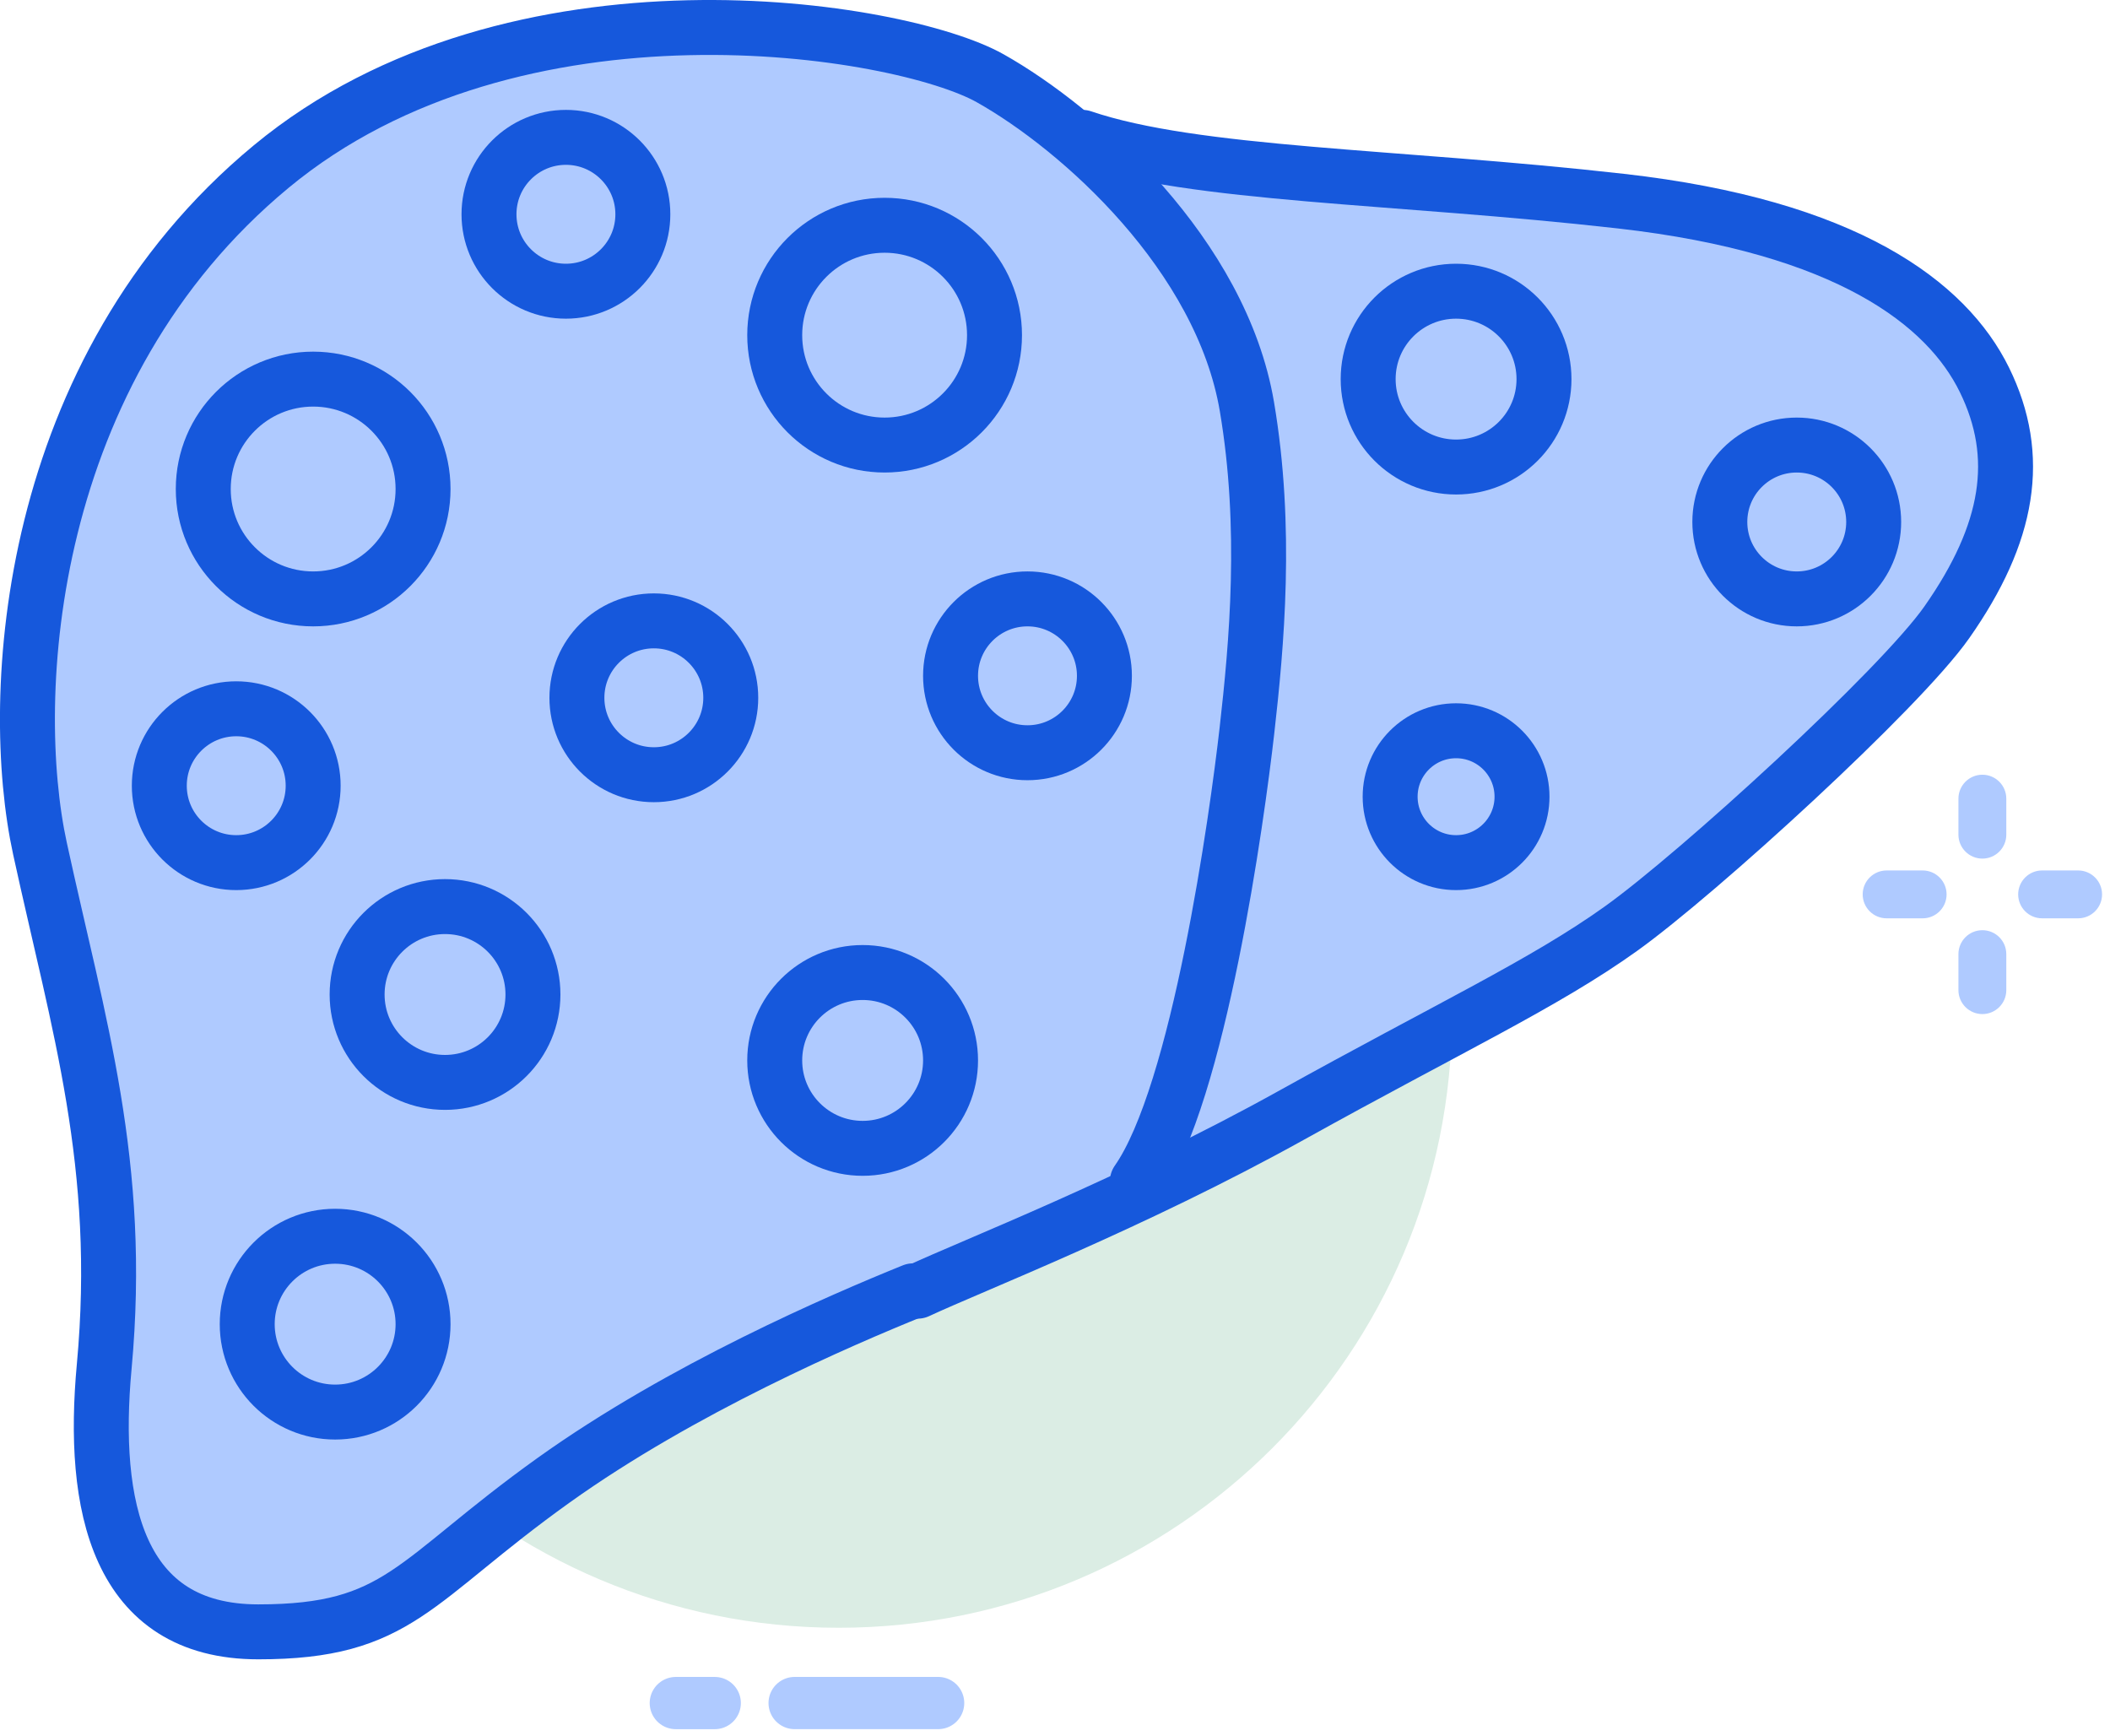 <svg width="96" height="79" viewBox="0 0 96 79" fill="none" xmlns="http://www.w3.org/2000/svg">
<path d="M38.156 74.064C53.568 74.064 66.062 61.57 66.062 46.157C66.062 30.744 53.568 18.25 38.156 18.25C22.743 18.25 10.248 30.744 10.248 46.157C10.248 61.57 22.743 74.064 38.156 74.064Z" fill="#DBEDE4"/>
<path d="M90.193 39.067C89.592 39.067 89.104 38.579 89.104 37.978V36.339C89.104 35.738 89.592 35.25 90.193 35.25C90.795 35.25 91.282 35.738 91.282 36.339V37.978C91.282 38.579 90.795 39.067 90.193 39.067Z" fill="#AFCAFF"/>
<path d="M90.193 46.141C89.592 46.141 89.104 45.653 89.104 45.052V43.413C89.104 42.811 89.592 42.324 90.193 42.324C90.795 42.324 91.282 42.811 91.282 43.413V45.052C91.282 45.653 90.795 46.141 90.193 46.141Z" fill="#AFCAFF"/>
<path d="M94.55 41.784H92.911C92.309 41.784 91.822 41.297 91.822 40.695C91.822 40.094 92.309 39.606 92.911 39.606H94.55C95.151 39.606 95.639 40.094 95.639 40.695C95.639 41.297 95.151 41.784 94.55 41.784Z" fill="#AFCAFF"/>
<path d="M87.476 41.784H85.837C85.236 41.784 84.748 41.297 84.748 40.695C84.748 40.094 85.236 39.606 85.837 39.606H87.476C88.077 39.606 88.565 40.094 88.565 40.695C88.565 41.297 88.077 41.784 87.476 41.784Z" fill="#AFCAFF"/>
<path d="M36.154 77.489H42.683" stroke="#AFCAFF" stroke-width="2.377" stroke-linecap="round"/>
<path d="M30.748 77.49H32.519" stroke="#AFCAFF" stroke-width="2.377" stroke-linecap="round"/>
<path d="M74.409 42.061L41.893 58.73L34.345 62.179L18.667 73.1L9.958 74.25L5.313 70.226V53.557L1.248 32.289L3.571 19.644L13.442 5.848L29.7 1.25L41.893 2.4L48.861 6.423L54.667 7.573L66.861 8.148L80.248 10.25L88.925 14.47L91.248 19.644L88.925 28.266L74.409 42.061Z" fill="#AFCAFF"/>
<path d="M41.543 58.733C38.233 60.074 31.028 63.174 25.186 67.353C18.761 71.951 18.176 74.25 11.751 74.25C5.325 74.25 4.156 68.503 4.741 62.181C5.59 52.985 3.572 46.664 1.82 38.617C0.306 31.666 1.163 16.837 12.334 7.583C23.434 -1.613 40.959 1.261 45.049 3.56C49.138 5.859 55.564 11.606 56.732 18.503C57.667 24.02 57.175 29.346 56.732 33.25C56.289 37.154 54.548 49.764 51.748 53.75" stroke="#1658DC" stroke-width="2.5" stroke-linecap="round" stroke-linejoin="round"/>
<path d="M49.248 6.25C54.378 7.992 63.497 7.992 73.757 9.153C84.016 10.315 88.576 13.798 90.286 17.282C91.996 20.766 91.426 24.25 88.576 28.314C86.439 31.362 77.248 39.75 73.757 42.25C70.266 44.75 65.948 46.75 58.748 50.75C51.548 54.75 44.248 57.583 41.748 58.75" stroke="#1658DC" stroke-width="2.5" stroke-linecap="round" stroke-linejoin="round"/>
<circle cx="40.248" cy="15.25" r="5" fill="#AFCAFF" stroke="#1658DC" stroke-width="2.5"/>
<circle cx="15.248" cy="60.25" r="4" fill="#AFCAFF" stroke="#1658DC" stroke-width="2.5"/>
<circle cx="46.748" cy="30.75" r="3.5" fill="#AFCAFF" stroke="#1658DC" stroke-width="2.5"/>
<circle cx="25.748" cy="9.75" r="3.5" fill="#AFCAFF" stroke="#1658DC" stroke-width="2.5"/>
<circle cx="29.748" cy="31.75" r="3.5" fill="#AFCAFF" stroke="#1658DC" stroke-width="2.5"/>
<circle cx="81.748" cy="23.75" r="3.5" fill="#AFCAFF" stroke="#1658DC" stroke-width="2.5"/>
<circle cx="66.248" cy="36.25" r="3" fill="#AFCAFF" stroke="#1658DC" stroke-width="2.5"/>
<circle cx="66.248" cy="17.25" r="4" fill="#AFCAFF" stroke="#1658DC" stroke-width="2.5"/>
<circle cx="10.748" cy="35.75" r="3.5" fill="#AFCAFF" stroke="#1658DC" stroke-width="2.5"/>
<circle cx="20.248" cy="45.25" r="4" fill="#AFCAFF" stroke="#1658DC" stroke-width="2.5"/>
<circle cx="39.248" cy="48.25" r="4" fill="#AFCAFF" stroke="#1658DC" stroke-width="2.5"/>
<circle cx="14.248" cy="22.25" r="5" fill="#AFCAFF" stroke="#1658DC" stroke-width="2.5"/>
</svg>
